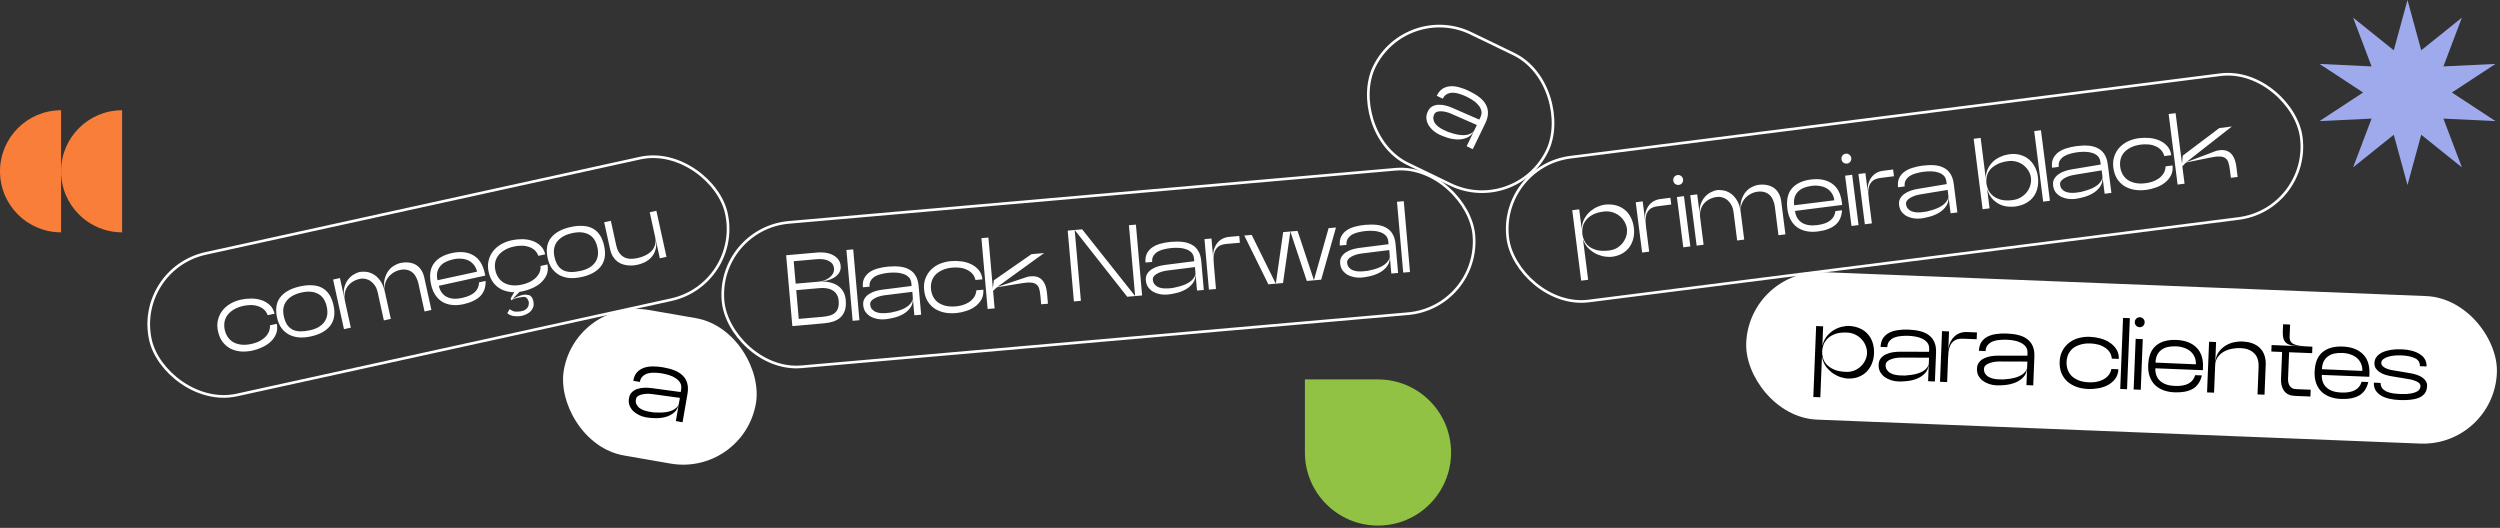 <svg xmlns="http://www.w3.org/2000/svg" width="843" height="178" viewBox="0 0 843 178" fill="none"><rect x="0" y="0" width="843" height="178" fill="#333333" stroke="none"/><path d="M73.51 111.72C73.211 110.359 73.203 109.098 73.486 107.937C73.764 106.754 74.258 105.699 74.966 104.772C75.675 103.845 76.567 103.065 77.644 102.431C78.743 101.793 79.951 101.329 81.267 101.04C82.36 100.801 83.502 100.679 84.693 100.674C85.907 100.665 87.043 100.837 88.103 101.189C89.184 101.536 90.121 102.079 90.915 102.816C91.73 103.549 92.286 104.538 92.582 105.782L90.273 106.289C89.939 105.403 89.46 104.714 88.838 104.219C88.215 103.724 87.518 103.374 86.749 103.169C85.996 102.937 85.215 102.839 84.405 102.877C83.59 102.892 82.826 102.978 82.112 103.134C80.773 103.428 79.653 103.861 78.749 104.433C77.864 104.978 77.161 105.612 76.641 106.333C76.144 107.05 75.825 107.834 75.684 108.683C75.565 109.527 75.599 110.373 75.785 111.221C75.971 112.068 76.294 112.851 76.755 113.568C77.212 114.263 77.807 114.845 78.542 115.315C79.293 115.758 80.188 116.053 81.226 116.199C82.285 116.341 83.484 116.265 84.823 115.971C85.514 115.82 86.236 115.591 86.987 115.286C87.734 114.959 88.413 114.541 89.026 114.032C89.64 113.523 90.137 112.912 90.518 112.197C90.898 111.482 91.067 110.65 91.022 109.701L93.331 109.195C93.588 110.471 93.501 111.624 93.073 112.653C92.639 113.66 92.004 114.548 91.167 115.316C90.347 116.057 89.404 116.661 88.338 117.129C87.277 117.619 86.233 117.976 85.207 118.202C83.824 118.505 82.491 118.61 81.208 118.518C79.943 118.398 78.786 118.079 77.737 117.561C76.705 117.016 75.816 116.264 75.068 115.306C74.337 114.32 73.818 113.125 73.51 111.72ZM93.43 107.139C92.794 104.239 93.163 101.926 94.537 100.198C95.929 98.443 98.142 97.233 101.175 96.567C102.67 96.24 104.034 96.116 105.267 96.196C106.518 96.249 107.621 96.533 108.575 97.048C109.525 97.541 110.329 98.276 110.988 99.254C111.647 100.232 112.14 101.468 112.468 102.963C113.085 105.773 112.711 108.065 111.346 109.837C109.976 111.587 107.819 112.785 104.875 113.431C103.47 113.739 102.139 113.856 100.884 113.78C99.645 113.678 98.527 113.374 97.527 112.868C96.523 112.341 95.661 111.606 94.94 110.666C94.242 109.72 93.738 108.545 93.43 107.139ZM95.698 106.607C95.957 107.789 96.333 108.758 96.827 109.515C97.338 110.245 97.961 110.798 98.699 111.174C99.431 111.527 100.279 111.715 101.242 111.738C102.228 111.755 103.312 111.634 104.494 111.375C106.725 110.886 108.345 109.958 109.354 108.59C110.363 107.223 110.641 105.503 110.185 103.428C109.716 101.287 108.73 99.831 107.229 99.062C105.749 98.288 103.906 98.143 101.697 98.627C99.4 99.131 97.713 100.074 96.637 101.456C95.561 102.838 95.248 104.554 95.698 106.607ZM118.297 110.486L115.988 110.993L112.318 94.263L114.627 93.757L116.183 100.85C115.85 99.333 115.821 98.03 116.097 96.941C116.394 95.847 116.837 94.932 117.423 94.195C118.01 93.459 118.658 92.896 119.367 92.506C120.072 92.094 120.669 91.835 121.16 91.727C121.74 91.6 122.447 91.573 123.282 91.647C124.112 91.699 124.952 91.959 125.803 92.427C126.649 92.873 127.437 93.588 128.167 94.574C128.893 95.537 129.439 96.855 129.806 98.528C129.439 96.855 129.395 95.427 129.673 94.243C129.968 93.033 130.407 92.048 130.989 91.289C131.588 90.503 132.253 89.913 132.985 89.519C133.712 89.102 134.332 88.837 134.845 88.725C135.871 88.5 136.826 88.43 137.71 88.517C138.616 88.599 139.429 88.841 140.149 89.245C140.869 89.648 141.473 90.217 141.961 90.951C142.467 91.658 142.833 92.525 143.058 93.551L145.466 104.526L143.157 105.032L141.065 95.496C140.918 94.827 140.682 94.178 140.357 93.548C140.054 92.913 139.656 92.38 139.165 91.951C138.668 91.498 138.062 91.187 137.347 91.017C136.626 90.824 135.798 90.83 134.861 91.036C133.946 91.237 133.135 91.59 132.428 92.096C131.716 92.579 131.131 93.163 130.673 93.848C130.238 94.528 129.934 95.273 129.761 96.083C129.61 96.887 129.625 97.702 129.806 98.528L131.781 107.528L129.439 108.042L127.347 98.506C127.175 97.725 126.894 97.027 126.501 96.412C126.109 95.797 125.647 95.29 125.116 94.892C124.585 94.495 123.986 94.217 123.32 94.059C122.676 93.896 121.998 93.893 121.284 94.05C120.325 94.26 119.489 94.607 118.777 95.091C118.065 95.574 117.491 96.156 117.056 96.836C116.638 97.489 116.365 98.215 116.236 99.015C116.108 99.814 116.136 100.638 116.322 101.486L118.297 110.486ZM156.283 102.573C154.9 102.877 153.609 102.961 152.411 102.827C151.212 102.692 150.144 102.354 149.207 101.811C148.265 101.246 147.464 100.475 146.805 99.497C146.147 98.52 145.666 97.339 145.362 95.956C144.716 93.012 145.009 90.668 146.24 88.925C147.488 87.155 149.528 85.96 152.361 85.338C155.239 84.707 157.642 84.951 159.571 86.071C161.517 87.163 162.806 89.149 163.438 92.026L163.636 92.929L147.977 96.365C148.359 98.105 149.226 99.341 150.579 100.072C151.954 100.799 153.712 100.928 155.854 100.458C159.601 99.636 161.497 97.888 161.541 95.213L163.75 94.728C163.808 96.913 163.193 98.638 161.904 99.902C160.61 101.145 158.736 102.035 156.283 102.573ZM147.532 94.498L160.856 91.61C160.666 90.74 160.327 89.996 159.841 89.378C159.35 88.738 158.749 88.238 158.039 87.88C157.329 87.521 156.535 87.31 155.655 87.246C154.771 87.159 153.839 87.223 152.857 87.439C151.898 87.649 151.039 87.943 150.28 88.32C149.521 88.697 148.903 89.183 148.426 89.778C147.944 90.352 147.614 91.032 147.436 91.819C147.28 92.602 147.312 93.495 147.532 94.498ZM164.77 91.699C164.472 90.338 164.464 89.077 164.747 87.916C165.025 86.733 165.519 85.678 166.227 84.751C166.936 83.824 167.828 83.044 168.905 82.41C170.004 81.771 171.211 81.308 172.527 81.019C173.62 80.779 174.763 80.657 175.954 80.653C177.168 80.644 178.304 80.815 179.364 81.168C180.445 81.515 181.382 82.057 182.175 82.795C182.991 83.528 183.547 84.517 183.843 85.761L181.534 86.267C181.2 85.382 180.721 84.692 180.098 84.198C179.476 83.703 178.779 83.353 178.009 83.148C177.257 82.915 176.476 82.818 175.666 82.856C174.851 82.871 174.086 82.957 173.373 83.113C172.034 83.407 170.914 83.84 170.01 84.412C169.125 84.957 168.422 85.59 167.902 86.312C167.405 87.029 167.086 87.812 166.945 88.662C166.826 89.506 166.86 90.352 167.046 91.199C167.232 92.047 167.555 92.829 168.016 93.546C168.473 94.241 169.068 94.824 169.803 95.294C170.554 95.737 171.449 96.031 172.486 96.178C173.546 96.32 174.745 96.244 176.084 95.95C176.775 95.798 177.497 95.57 178.248 95.265C178.994 94.937 179.674 94.519 180.287 94.011C180.901 93.502 181.398 92.89 181.779 92.176C182.159 91.461 182.328 90.629 182.283 89.68L184.592 89.174C184.848 90.45 184.762 91.603 184.334 92.632C183.9 93.639 183.265 94.526 182.428 95.295C181.608 96.035 180.665 96.64 179.599 97.108C178.538 97.598 177.494 97.955 176.468 98.18C175.085 98.484 173.752 98.589 172.469 98.496C171.204 98.377 170.047 98.058 168.998 97.54C167.966 96.994 167.077 96.243 166.329 95.284C165.598 94.299 165.079 93.104 164.77 91.699ZM171.872 104.232C172.581 104.801 173.299 105.088 174.024 105.092C174.75 105.097 175.425 105.03 176.05 104.893C176.741 104.742 177.319 104.393 177.784 103.847C178.231 103.328 178.402 102.612 178.295 101.7C177.897 100.525 177.256 100 176.371 100.124C175.486 100.247 174.899 100.341 174.609 100.405C173.65 100.615 172.896 100.909 172.348 101.287L172.201 100.618L174.224 97.052L177.169 96.406L172.836 100.794C174.18 100.102 175.31 99.655 176.224 99.454C176.893 99.308 177.599 99.328 178.342 99.516C179.084 99.704 179.583 100.377 179.837 101.537C179.994 102.251 179.992 102.883 179.832 103.432C179.672 103.982 179.404 104.461 179.026 104.872C178.648 105.282 178.195 105.615 177.667 105.871C177.144 106.15 176.592 106.352 176.012 106.48C175.544 106.582 175.077 106.638 174.611 106.647C174.123 106.66 173.661 106.633 173.225 106.565C172.767 106.502 172.355 106.382 171.989 106.205C171.628 106.05 171.315 105.85 171.051 105.604L171.872 104.232ZM184.691 87.118C184.055 84.218 184.424 81.904 185.798 80.177C187.19 78.422 189.403 77.212 192.436 76.546C193.931 76.218 195.295 76.094 196.528 76.174C197.779 76.227 198.882 76.511 199.836 77.027C200.786 77.52 201.59 78.255 202.249 79.233C202.908 80.211 203.401 81.447 203.729 82.941C204.346 85.752 203.971 88.043 202.607 89.816C201.237 91.566 199.08 92.763 196.136 93.409C194.731 93.718 193.4 93.834 192.145 93.759C190.906 93.657 189.788 93.353 188.788 92.847C187.784 92.319 186.922 91.585 186.201 90.644C185.502 89.699 184.999 88.523 184.691 87.118ZM186.959 86.585C187.218 87.767 187.594 88.737 188.088 89.494C188.598 90.224 189.222 90.776 189.959 91.152C190.692 91.506 191.54 91.694 192.503 91.716C193.489 91.734 194.573 91.613 195.755 91.354C197.986 90.864 199.606 89.936 200.615 88.569C201.624 87.202 201.901 85.481 201.446 83.407C200.977 81.266 199.991 79.81 198.49 79.041C197.01 78.266 195.167 78.121 192.958 78.606C190.661 79.11 188.974 80.053 187.898 81.434C186.821 82.816 186.508 84.533 186.959 86.585ZM219.091 71.575L221.332 71.083L224.738 86.609L222.497 87.1L221.051 80.509C221.359 81.914 221.357 83.13 221.044 84.157C220.754 85.18 220.289 86.042 219.648 86.743C219.007 87.445 218.265 88.005 217.421 88.424C216.596 88.816 215.803 89.095 215.045 89.261C214.688 89.339 214.237 89.415 213.692 89.488C213.164 89.533 212.593 89.542 211.979 89.513C211.36 89.462 210.726 89.344 210.078 89.159C209.452 88.969 208.848 88.668 208.267 88.258C207.708 87.843 207.203 87.299 206.752 86.627C206.295 85.932 205.952 85.06 205.722 84.012L203.733 74.945L205.975 74.453L207.802 82.784C208.184 84.524 208.962 85.779 210.137 86.55C211.334 87.317 212.936 87.479 214.943 87.039C215.947 86.819 216.859 86.502 217.68 86.088C218.524 85.669 219.22 85.165 219.769 84.578C220.313 83.967 220.688 83.277 220.893 82.507C221.115 81.71 221.124 80.843 220.918 79.907L219.091 71.575Z" fill="white"></path><rect x="45.488" y="90.689" width="198.829" height="48.879" rx="24.439" transform="rotate(-12.374 45.488 90.689)" stroke="white" stroke-width="0.901"></rect><path d="M267.179 109.956L265.087 86.069L275.734 85.137C276.576 85.063 277.449 85.09 278.354 85.217C279.26 85.344 280.085 85.604 280.83 85.998C281.596 86.366 282.226 86.884 282.719 87.552C283.213 88.219 283.47 89.056 283.49 90.063C283.493 90.888 283.268 91.595 282.816 92.185C282.386 92.773 281.833 93.268 281.158 93.671C280.48 94.052 279.75 94.345 278.965 94.551C278.179 94.734 277.456 94.855 276.796 94.913C277.871 94.888 278.889 94.993 279.85 95.23C280.831 95.442 281.7 95.802 282.455 96.309C283.208 96.793 283.827 97.449 284.312 98.278C284.795 99.084 285.088 100.067 285.189 101.227C285.305 102.547 285.209 103.678 284.902 104.622C284.595 105.566 284.113 106.353 283.458 106.984C282.801 107.591 281.994 108.063 281.037 108.399C280.079 108.712 279.008 108.921 277.825 109.024L267.179 109.956ZM268.299 95.657L276.046 94.979C276.728 94.919 277.391 94.769 278.035 94.529C278.677 94.267 279.244 93.942 279.738 93.555C280.231 93.168 280.616 92.722 280.893 92.216C281.167 91.688 281.279 91.128 281.227 90.536C281.171 89.899 280.976 89.366 280.64 88.937C280.305 88.508 279.862 88.168 279.313 87.918C278.787 87.667 278.188 87.501 277.516 87.422C276.844 87.344 276.133 87.337 275.382 87.403L267.636 88.081L268.299 95.657ZM276.476 97.142L268.491 97.841L269.339 107.532L277.324 106.833C278.234 106.753 279.047 106.613 279.763 106.413C280.479 106.213 281.072 105.909 281.54 105.501C282.03 105.068 282.383 104.522 282.6 103.861C282.815 103.177 282.878 102.324 282.788 101.3C282.719 100.504 282.499 99.824 282.128 99.26C281.781 98.695 281.317 98.242 280.737 97.903C280.18 97.562 279.53 97.333 278.786 97.215C278.065 97.094 277.295 97.07 276.476 97.142ZM285.415 84.29L287.702 84.089L289.793 107.976L287.507 108.177L285.415 84.29ZM298.369 107.672C297.527 107.746 296.687 107.705 295.848 107.549C295.032 107.392 294.275 107.125 293.578 106.751C292.901 106.352 292.329 105.84 291.862 105.216C291.415 104.568 291.153 103.8 291.075 102.913C290.998 102.025 291.15 101.278 291.532 100.672C291.913 100.042 292.429 99.527 293.082 99.126C293.733 98.703 294.461 98.375 295.266 98.144C296.093 97.911 296.893 97.75 297.664 97.659L307.391 96.429L307.316 95.576C307.239 94.689 306.949 93.992 306.446 93.486C305.943 92.98 305.326 92.61 304.595 92.376C303.884 92.117 303.103 91.968 302.252 91.928C301.4 91.888 300.576 91.903 299.78 91.972C299.006 92.04 298.215 92.166 297.406 92.352C296.595 92.515 295.861 92.774 295.205 93.129C294.571 93.483 294.062 93.951 293.677 94.535C293.291 95.096 293.135 95.809 293.211 96.674L290.959 96.871C290.855 95.688 291.008 94.677 291.416 93.839C291.846 92.999 292.462 92.303 293.262 91.752C294.062 91.201 295 90.786 296.076 90.508C297.15 90.208 298.301 90.004 299.529 89.897C301.008 89.767 302.35 89.776 303.555 89.922C304.76 90.069 305.798 90.402 306.668 90.922C307.56 91.417 308.264 92.124 308.779 93.041C309.316 93.934 309.645 95.074 309.767 96.462L310.612 106.119L308.326 106.319L307.794 100.245C307.917 101.656 307.642 102.826 306.967 103.756C306.312 104.662 305.472 105.4 304.444 105.971C303.437 106.518 302.372 106.921 301.249 107.18C300.125 107.439 299.165 107.603 298.369 107.672ZM298.565 105.592C299.113 105.567 299.727 105.502 300.405 105.397C301.082 105.269 301.766 105.106 302.46 104.907C303.176 104.707 303.865 104.463 304.528 104.176C305.188 103.866 305.765 103.518 306.259 103.131C306.75 102.721 307.135 102.274 307.414 101.792C307.713 101.284 307.836 100.723 307.782 100.109L307.633 98.403L298.313 99.562C297.632 99.645 296.991 99.781 296.388 99.972C295.786 100.162 295.256 100.392 294.798 100.661C294.361 100.906 294.009 101.2 293.741 101.544C293.496 101.887 293.391 102.263 293.427 102.672C293.481 103.286 293.662 103.786 293.971 104.172C294.28 104.558 294.662 104.868 295.118 105.103C295.595 105.313 296.124 105.462 296.705 105.549C297.306 105.611 297.926 105.625 298.565 105.592ZM311.601 97.642C311.48 96.255 311.634 95.003 312.064 93.888C312.491 92.751 313.116 91.767 313.937 90.939C314.759 90.111 315.744 89.451 316.893 88.961C318.065 88.469 319.322 88.164 320.664 88.046C321.779 87.949 322.927 87.974 324.11 88.123C325.314 88.269 326.42 88.585 327.425 89.07C328.453 89.553 329.313 90.212 330.005 91.045C330.719 91.877 331.144 92.928 331.278 94.2L328.924 94.407C328.705 93.486 328.319 92.74 327.765 92.17C327.211 91.599 326.565 91.163 325.828 90.861C325.112 90.534 324.349 90.337 323.541 90.27C322.731 90.181 321.962 90.168 321.234 90.231C319.869 90.351 318.702 90.636 317.733 91.088C316.784 91.515 316.006 92.053 315.398 92.702C314.813 93.35 314.396 94.085 314.147 94.909C313.921 95.731 313.846 96.575 313.922 97.439C313.997 98.304 314.218 99.121 314.584 99.891C314.947 100.639 315.463 101.293 316.131 101.854C316.82 102.389 317.669 102.796 318.679 103.075C319.712 103.351 320.911 103.429 322.276 103.31C322.981 103.248 323.726 103.114 324.51 102.908C325.292 102.679 326.02 102.352 326.694 101.926C327.367 101.5 327.938 100.957 328.408 100.297C328.877 99.637 329.151 98.834 329.228 97.887L331.583 97.681C331.674 98.98 331.44 100.112 330.883 101.078C330.324 102.021 329.58 102.819 328.651 103.474C327.744 104.103 326.731 104.582 325.614 104.909C324.498 105.259 323.417 105.48 322.371 105.571C320.96 105.695 319.625 105.628 318.364 105.372C317.125 105.091 316.018 104.626 315.044 103.977C314.091 103.304 313.306 102.445 312.687 101.399C312.089 100.328 311.727 99.076 311.601 97.642ZM333.291 80.098L334.791 97.228L335.138 94.516L347.811 85.704L352.077 85.33L336.262 96.756L346.418 93.356C348.464 92.902 350.035 93.166 351.129 94.147C352.222 95.106 352.867 96.712 353.064 98.964L353.366 102.41L351.08 102.611L350.838 99.847C350.75 98.846 350.609 98.021 350.415 97.373C350.218 96.703 349.888 96.204 349.424 95.878C348.981 95.528 348.356 95.33 347.55 95.286C346.764 95.217 345.728 95.296 344.442 95.524L336.169 96.867L334.866 98.081L335.382 103.985L333.028 104.191L330.936 80.304L333.291 80.098ZM383.028 75.743L385.12 99.63L380.104 100.069L362.383 77.551L364.909 77.33L382.765 99.836L380.674 75.95L383.028 75.743ZM362.12 101.644L360.029 77.757L362.383 77.551L364.475 101.438L362.12 101.644ZM393.677 99.328C392.835 99.402 391.995 99.361 391.156 99.205C390.34 99.047 389.583 98.781 388.886 98.406C388.209 98.007 387.637 97.496 387.17 96.872C386.723 96.223 386.461 95.455 386.383 94.568C386.306 93.681 386.458 92.934 386.84 92.327C387.221 91.698 387.737 91.183 388.39 90.782C389.041 90.358 389.768 90.031 390.574 89.8C391.401 89.567 392.201 89.405 392.972 89.315L402.699 88.085L402.624 87.232C402.547 86.345 402.257 85.648 401.754 85.142C401.251 84.636 400.634 84.266 399.903 84.031C399.192 83.773 398.411 83.623 397.56 83.583C396.708 83.543 395.884 83.558 395.088 83.628C394.314 83.695 393.523 83.822 392.714 84.008C391.903 84.17 391.169 84.429 390.513 84.785C389.879 85.138 389.37 85.607 388.985 86.191C388.599 86.752 388.443 87.465 388.519 88.329L386.267 88.526C386.163 87.343 386.316 86.333 386.724 85.495C387.154 84.655 387.77 83.959 388.57 83.408C389.37 82.856 390.308 82.442 391.384 82.164C392.458 81.864 393.609 81.66 394.837 81.552C396.316 81.423 397.658 81.431 398.863 81.578C400.068 81.725 401.105 82.058 401.976 82.578C402.868 83.073 403.571 83.779 404.087 84.697C404.624 85.59 404.953 86.73 405.075 88.118L405.92 97.775L403.634 97.975L403.102 91.901C403.225 93.311 402.95 94.482 402.275 95.412C401.62 96.317 400.78 97.056 399.752 97.627C398.745 98.174 397.68 98.576 396.557 98.835C395.433 99.094 394.473 99.258 393.677 99.328ZM393.873 97.248C394.421 97.223 395.035 97.158 395.713 97.052C396.39 96.924 397.074 96.761 397.768 96.563C398.484 96.363 399.173 96.119 399.836 95.832C400.496 95.522 401.073 95.173 401.567 94.786C402.058 94.376 402.443 93.93 402.722 93.447C403.021 92.939 403.144 92.379 403.09 91.764L402.941 90.058L393.62 91.218C392.94 91.3 392.299 91.437 391.696 91.627C391.094 91.817 390.564 92.047 390.106 92.317C389.669 92.561 389.317 92.856 389.049 93.2C388.804 93.542 388.699 93.918 388.735 94.328C388.789 94.942 388.97 95.442 389.279 95.828C389.588 96.213 389.97 96.523 390.426 96.759C390.903 96.969 391.432 97.118 392.013 97.204C392.614 97.266 393.234 97.281 393.873 97.248ZM418.086 81.855L413.514 82.255C412.354 82.357 411.462 82.653 410.841 83.143C410.241 83.631 409.812 84.23 409.554 84.94C409.316 85.626 409.198 86.37 409.199 87.172C409.221 87.949 409.263 88.691 409.325 89.396L410.03 97.449L407.641 97.659L406.15 80.63L408.505 80.424L409.088 87.079C409 86.078 409.068 85.155 409.292 84.31C409.539 83.463 409.898 82.721 410.37 82.084C410.841 81.446 411.427 80.936 412.127 80.554C412.85 80.17 413.632 79.941 414.474 79.867L417.886 79.569L418.086 81.855ZM422.068 79.203L430.176 95.617L430.21 95.614L432.681 78.273L435.104 78.061L432.636 95.436L427.688 95.869L419.577 79.421L422.068 79.203ZM440.655 94.734L435.104 78.061L437.527 77.849L443.032 94.388L443.066 94.385L448.003 76.932L450.494 76.714L445.501 94.309L440.655 94.734ZM459.193 93.592C458.351 93.666 457.511 93.625 456.672 93.469C455.856 93.311 455.099 93.045 454.402 92.671C453.725 92.271 453.153 91.76 452.685 91.136C452.239 90.487 451.977 89.719 451.899 88.832C451.822 87.945 451.974 87.198 452.356 86.591C452.737 85.962 453.253 85.447 453.906 85.046C454.557 84.622 455.284 84.295 456.089 84.064C456.917 83.831 457.717 83.669 458.488 83.579L468.215 82.349L468.14 81.496C468.063 80.609 467.772 79.912 467.27 79.406C466.767 78.9 466.15 78.529 465.419 78.296C464.708 78.037 463.927 77.887 463.076 77.847C462.224 77.807 461.4 77.822 460.604 77.892C459.83 77.96 459.039 78.086 458.23 78.272C457.419 78.434 456.685 78.693 456.029 79.049C455.395 79.402 454.886 79.871 454.501 80.455C454.115 81.016 453.959 81.729 454.035 82.593L451.783 82.79C451.679 81.607 451.832 80.597 452.24 79.759C452.67 78.919 453.286 78.223 454.086 77.672C454.885 77.12 455.823 76.706 456.899 76.428C457.974 76.128 459.125 75.924 460.353 75.816C461.832 75.687 463.174 75.695 464.379 75.842C465.584 75.989 466.621 76.322 467.492 76.842C468.384 77.337 469.087 78.043 469.603 78.961C470.14 79.854 470.469 80.994 470.591 82.382L471.436 92.039L469.15 92.239L468.618 86.165C468.741 87.575 468.466 88.746 467.791 89.676C467.136 90.581 466.295 91.32 465.268 91.891C464.261 92.438 463.196 92.84 462.073 93.099C460.949 93.358 459.989 93.522 459.193 93.592ZM459.389 91.512C459.937 91.487 460.55 91.421 461.229 91.316C461.905 91.188 462.59 91.025 463.284 90.827C464 90.627 464.689 90.383 465.352 90.096C466.012 89.786 466.589 89.437 467.082 89.05C467.574 88.64 467.959 88.194 468.237 87.711C468.537 87.204 468.66 86.642 468.606 86.028L468.457 84.322L459.136 85.482C458.456 85.564 457.815 85.701 457.212 85.891C456.61 86.081 456.08 86.311 455.622 86.581C455.185 86.825 454.833 87.12 454.565 87.464C454.32 87.806 454.215 88.182 454.251 88.592C454.305 89.206 454.486 89.706 454.795 90.091C455.104 90.477 455.486 90.787 455.942 91.023C456.419 91.233 456.948 91.382 457.529 91.468C458.13 91.53 458.75 91.545 459.389 91.512ZM471.066 68.035L473.352 67.835L475.444 91.722L473.157 91.922L471.066 68.035Z" fill="white"></path><rect x="241.674" y="77.116" width="254.155" height="48.879" rx="24.439" transform="rotate(-5.004 241.674 77.116)" stroke="white" stroke-width="0.901"></rect><rect x="589.812" y="90.769" width="253.327" height="49.779" rx="24.89" transform="rotate(2.274 589.812 90.769)" fill="white"></rect><path d="M614.764 110.037L614.503 116.608C614.832 115.227 615.38 114.095 616.146 113.211C616.913 112.327 617.74 111.64 618.628 111.15C619.516 110.66 620.386 110.328 621.239 110.157C622.115 109.963 622.804 109.876 623.306 109.896C624.721 109.952 625.978 110.219 627.079 110.697C628.18 111.175 629.091 111.828 629.813 112.657C630.558 113.464 631.102 114.422 631.447 115.533C631.814 116.645 631.971 117.873 631.917 119.22C631.867 120.475 631.616 121.63 631.163 122.687C630.733 123.721 630.137 124.623 629.375 125.392C628.614 126.139 627.688 126.72 626.598 127.133C625.531 127.525 624.324 127.694 622.978 127.641C622.476 127.621 621.796 127.491 620.937 127.251C620.078 127.011 619.202 126.611 618.31 126.05C617.419 125.466 616.604 124.714 615.863 123.793C615.124 122.849 614.622 121.675 614.358 120.271L613.814 133.962L611.452 133.868L612.402 109.943L614.764 110.037ZM614.427 118.525C614.4 119.21 614.496 119.945 614.716 120.731C614.937 121.516 615.342 122.241 615.933 122.904C616.546 123.569 617.381 124.139 618.436 124.615C619.492 125.068 620.842 125.328 622.485 125.393C623.489 125.433 624.409 125.287 625.245 124.954C626.104 124.6 626.843 124.126 627.461 123.534C628.079 122.941 628.574 122.264 628.947 121.502C629.32 120.739 629.523 119.947 629.556 119.126C629.588 118.305 629.449 117.488 629.139 116.675C628.829 115.84 628.378 115.103 627.787 114.462C627.196 113.799 626.475 113.256 625.623 112.833C624.771 112.411 623.821 112.179 622.771 112.137C621.174 112.074 619.842 112.238 618.775 112.63C617.731 113.023 616.888 113.538 616.245 114.175C615.603 114.812 615.14 115.525 614.858 116.314C614.599 117.081 614.455 117.818 614.427 118.525ZM640.11 128.63C639.266 128.596 638.437 128.449 637.625 128.188C636.835 127.928 636.118 127.569 635.474 127.109C634.853 126.627 634.35 126.047 633.966 125.369C633.605 124.669 633.443 123.874 633.478 122.984C633.513 122.094 633.759 121.373 634.215 120.819C634.672 120.243 635.25 119.798 635.948 119.483C636.647 119.145 637.411 118.912 638.238 118.785C639.089 118.659 639.903 118.6 640.679 118.608L650.484 118.62L650.518 117.764C650.553 116.875 650.353 116.147 649.919 115.581C649.484 115.015 648.919 114.57 648.223 114.245C647.551 113.899 646.796 113.651 645.956 113.504C645.116 113.356 644.297 113.266 643.498 113.235C642.722 113.204 641.922 113.229 641.096 113.311C640.27 113.369 639.51 113.533 638.813 113.803C638.14 114.073 637.575 114.474 637.12 115.004C636.666 115.512 636.421 116.199 636.387 117.066L634.128 116.976C634.175 115.79 634.454 114.807 634.965 114.027C635.499 113.248 636.197 112.636 637.06 112.191C637.924 111.745 638.907 111.453 640.009 111.314C641.113 111.152 642.281 111.095 643.513 111.144C644.996 111.203 646.326 111.382 647.502 111.68C648.679 111.978 649.666 112.44 650.464 113.066C651.286 113.67 651.894 114.46 652.29 115.435C652.709 116.389 652.891 117.562 652.836 118.954L652.451 128.64L650.158 128.549L650.4 122.456C650.344 123.871 649.922 124.997 649.134 125.834C648.371 126.65 647.443 127.276 646.351 127.712C645.284 128.127 644.176 128.391 643.029 128.506C641.882 128.62 640.909 128.662 640.11 128.63ZM640.568 126.591C641.115 126.636 641.731 126.649 642.418 126.63C643.105 126.589 643.805 126.514 644.518 126.405C645.254 126.297 645.968 126.143 646.662 125.942C647.356 125.718 647.973 125.445 648.511 125.124C649.05 124.78 649.489 124.386 649.827 123.942C650.188 123.476 650.381 122.936 650.405 122.319L650.473 120.608L641.081 120.578C640.396 120.574 639.742 120.628 639.121 120.74C638.499 120.852 637.944 121.013 637.456 121.222C636.991 121.41 636.605 121.657 636.295 121.965C636.009 122.273 635.857 122.633 635.841 123.044C635.816 123.66 635.933 124.179 636.191 124.6C636.448 125.022 636.788 125.378 637.211 125.669C637.657 125.938 638.163 126.153 638.728 126.312C639.317 126.45 639.93 126.543 640.568 126.591ZM666.536 114.39L661.95 114.208C660.786 114.161 659.864 114.342 659.186 114.749C658.529 115.157 658.028 115.697 657.681 116.369C657.358 117.019 657.147 117.742 657.047 118.538C656.97 119.312 656.918 120.053 656.89 120.76L656.569 128.838L654.173 128.743L654.851 111.663L657.213 111.757L656.948 118.431C656.988 117.427 657.173 116.52 657.502 115.711C657.854 114.902 658.304 114.211 658.853 113.639C659.401 113.066 660.047 112.635 660.789 112.345C661.555 112.055 662.36 111.927 663.204 111.96L666.627 112.096L666.536 114.39ZM673.268 129.947C672.424 129.913 671.596 129.766 670.783 129.505C669.994 129.245 669.277 128.885 668.632 128.426C668.011 127.944 667.509 127.364 667.124 126.686C666.763 125.986 666.601 125.191 666.636 124.301C666.671 123.411 666.917 122.69 667.373 122.136C667.831 121.56 668.408 121.115 669.106 120.8C669.805 120.462 670.569 120.229 671.397 120.102C672.247 119.976 673.061 119.917 673.838 119.925L683.642 119.937L683.676 119.081C683.711 118.191 683.511 117.464 683.077 116.898C682.642 116.332 682.077 115.887 681.381 115.562C680.71 115.215 679.954 114.968 679.114 114.821C678.274 114.673 677.455 114.583 676.656 114.552C675.881 114.521 675.08 114.546 674.254 114.628C673.429 114.686 672.668 114.85 671.972 115.12C671.298 115.39 670.734 115.791 670.278 116.321C669.824 116.829 669.58 117.516 669.545 118.383L667.286 118.293C667.333 117.107 667.612 116.124 668.123 115.344C668.657 114.565 669.355 113.953 670.219 113.507C671.082 113.062 672.065 112.769 673.167 112.63C674.271 112.469 675.439 112.412 676.671 112.461C678.154 112.52 679.484 112.698 680.661 112.997C681.837 113.295 682.824 113.757 683.622 114.383C684.444 114.987 685.053 115.776 685.448 116.752C685.867 117.706 686.049 118.879 685.994 120.27L685.609 129.957L683.316 129.866L683.558 123.773C683.502 125.188 683.08 126.314 682.292 127.151C681.529 127.967 680.601 128.592 679.51 129.029C678.442 129.444 677.334 129.708 676.187 129.823C675.04 129.937 674.067 129.978 673.268 129.947ZM673.726 127.908C674.273 127.953 674.89 127.966 675.576 127.947C676.263 127.906 676.963 127.831 677.676 127.722C678.412 127.614 679.126 127.46 679.82 127.259C680.514 127.035 681.131 126.762 681.669 126.441C682.209 126.097 682.647 125.703 682.985 125.259C683.346 124.793 683.539 124.252 683.563 123.636L683.631 121.925L674.239 121.895C673.554 121.89 672.9 121.944 672.279 122.057C671.657 122.169 671.102 122.33 670.614 122.539C670.15 122.727 669.763 122.974 669.453 123.282C669.167 123.59 669.015 123.95 668.999 124.361C668.975 124.977 669.091 125.496 669.349 125.917C669.606 126.339 669.946 126.695 670.369 126.986C670.815 127.255 671.321 127.47 671.886 127.629C672.475 127.767 673.088 127.86 673.726 127.908ZM694.517 121.946C694.572 120.554 694.883 119.332 695.451 118.281C696.019 117.206 696.763 116.31 697.683 115.592C698.603 114.875 699.664 114.346 700.866 114.005C702.09 113.665 703.376 113.522 704.722 113.575C705.84 113.62 706.976 113.79 708.13 114.088C709.307 114.386 710.363 114.839 711.299 115.448C712.257 116.057 713.027 116.819 713.607 117.733C714.211 118.649 714.499 119.746 714.471 121.024L712.109 120.931C712.009 119.99 711.721 119.201 711.243 118.565C710.766 117.929 710.181 117.414 709.488 117.021C708.819 116.606 708.087 116.314 707.294 116.146C706.502 115.954 705.741 115.844 705.01 115.815C703.641 115.761 702.447 115.896 701.429 116.221C700.434 116.524 699.594 116.96 698.909 117.527C698.246 118.095 697.739 118.771 697.388 119.557C697.06 120.344 696.879 121.171 696.844 122.038C696.81 122.905 696.925 123.744 697.19 124.555C697.456 125.342 697.884 126.056 698.476 126.697C699.091 127.316 699.882 127.827 700.849 128.231C701.839 128.636 703.018 128.866 704.387 128.92C705.094 128.948 705.85 128.91 706.654 128.804C707.459 128.676 708.223 128.444 708.945 128.107C709.666 127.77 710.302 127.304 710.851 126.709C711.401 126.113 711.774 125.351 711.971 124.422L714.332 124.516C714.258 125.815 713.883 126.909 713.208 127.796C712.534 128.661 711.694 129.359 710.691 129.89C709.71 130.4 708.645 130.746 707.495 130.929C706.345 131.135 705.244 131.217 704.195 131.175C702.78 131.119 701.464 130.884 700.246 130.47C699.052 130.034 698.013 129.433 697.129 128.666C696.269 127.878 695.599 126.925 695.117 125.809C694.66 124.671 694.46 123.384 694.517 121.946ZM715.892 107.197L718.186 107.288L717.234 131.247L714.941 131.156L715.892 107.197ZM721.465 110.332C721.009 110.314 720.616 110.138 720.286 109.805C719.979 109.473 719.836 109.067 719.855 108.588C719.874 108.109 720.049 107.716 720.381 107.409C720.736 107.103 721.142 106.96 721.598 106.978C722.055 106.996 722.436 107.182 722.742 107.537C723.048 107.869 723.193 108.264 723.175 108.72C723.157 109.176 722.981 109.569 722.648 109.899C722.339 110.207 721.944 110.351 721.465 110.332ZM720.144 114.256L722.54 114.351L721.861 131.431L719.465 131.336L720.144 114.256ZM733.259 132.295C731.844 132.239 730.574 131.994 729.448 131.561C728.323 131.128 727.375 130.53 726.605 129.768C725.837 128.983 725.257 128.035 724.867 126.922C724.477 125.81 724.31 124.546 724.366 123.131C724.486 120.119 725.362 117.926 726.993 116.551C728.649 115.154 730.925 114.513 733.823 114.628C736.767 114.745 739.03 115.589 740.613 117.16C742.22 118.71 742.965 120.956 742.848 123.9L742.811 124.824L726.793 124.188C726.722 125.968 727.249 127.383 728.373 128.433C729.519 129.484 731.188 130.053 733.378 130.14C737.212 130.292 739.488 129.08 740.208 126.503L742.467 126.593C741.971 128.722 740.94 130.235 739.373 131.132C737.807 132.007 735.769 132.395 733.259 132.295ZM726.835 122.27L740.456 122.845C740.491 121.955 740.352 121.149 740.038 120.429C739.724 119.685 739.27 119.05 738.674 118.523C738.077 117.997 737.362 117.591 736.528 117.307C735.694 116.999 734.776 116.826 733.772 116.786C732.791 116.747 731.885 116.814 731.055 116.986C730.226 117.159 729.505 117.473 728.893 117.929C728.281 118.362 727.79 118.936 727.419 119.653C727.07 120.371 726.875 121.243 726.835 122.27ZM746.583 132.413L744.222 132.319L744.9 115.239L747.262 115.333L746.974 122.589C747.035 121.038 747.405 119.773 748.084 118.794C748.786 117.816 749.605 117.049 750.541 116.492C751.477 115.935 752.452 115.562 753.465 115.374C754.501 115.186 755.373 115.107 756.08 115.135C756.514 115.152 757.014 115.206 757.582 115.297C758.151 115.366 758.739 115.503 759.348 115.71C759.957 115.917 760.54 116.203 761.097 116.568C761.676 116.934 762.183 117.411 762.617 118C763.073 118.589 763.422 119.3 763.663 120.133C763.928 120.966 764.037 121.953 763.992 123.094L763.595 133.088L761.233 132.995L761.597 123.822C761.682 121.677 761.163 120.091 760.038 119.063C758.937 118.014 757.451 117.452 755.58 117.378C754.621 117.34 753.635 117.415 752.622 117.603C751.632 117.792 750.716 118.122 749.875 118.591C749.057 119.038 748.37 119.651 747.814 120.429C747.281 121.185 746.992 122.122 746.948 123.24L746.583 132.413ZM772.056 113.575C772.01 114.739 772.469 115.557 773.433 116.03C774.397 116.479 775.964 116.747 778.132 116.833L779.74 116.897L779.653 119.088L771.884 118.779L771.534 127.576C771.515 128.055 771.543 128.513 771.617 128.95C771.714 129.366 771.86 129.737 772.052 130.065C772.268 130.393 772.554 130.667 772.911 130.887C773.269 131.084 773.722 131.194 774.269 131.216L779.164 131.41L779.073 133.703L773.802 133.494C772.204 133.43 771.015 132.88 770.233 131.844C769.452 130.807 769.095 129.433 769.163 127.722L769.522 118.686L765.894 118.541L765.981 116.351L776.694 116.776C775.485 116.728 774.436 116.664 773.548 116.583C772.661 116.479 771.926 116.267 771.345 115.947C770.764 115.604 770.339 115.096 770.068 114.422C769.821 113.749 769.721 112.808 769.769 111.599L769.859 109.34L772.22 109.434L772.056 113.575ZM789.38 134.524C787.965 134.468 786.695 134.223 785.57 133.79C784.444 133.357 783.497 132.759 782.727 131.997C781.958 131.212 781.379 130.264 780.989 129.151C780.599 128.039 780.432 126.775 780.488 125.36C780.608 122.348 781.483 120.155 783.115 118.78C784.77 117.383 787.047 116.742 789.945 116.857C792.888 116.974 795.152 117.818 796.735 119.389C798.342 120.939 799.087 123.185 798.97 126.129L798.933 127.053L782.914 126.417C782.844 128.196 783.37 129.612 784.494 130.662C785.641 131.713 787.309 132.282 789.5 132.369C793.334 132.521 795.61 131.309 796.329 128.732L798.588 128.822C798.093 130.95 797.061 132.464 795.494 133.361C793.928 134.236 791.89 134.624 789.38 134.524ZM782.956 124.499L796.578 125.074C796.613 124.184 796.474 123.378 796.159 122.657C795.846 121.914 795.391 121.279 794.795 120.752C794.199 120.226 793.484 119.82 792.649 119.536C791.816 119.228 790.897 119.055 789.893 119.015C788.912 118.976 788.007 119.043 787.177 119.215C786.347 119.388 785.626 119.702 785.014 120.158C784.403 120.591 783.911 121.165 783.54 121.882C783.192 122.6 782.997 123.472 782.956 124.499ZM802.722 129.123C802.741 129.809 802.912 130.388 803.236 130.858C803.584 131.306 804.049 131.678 804.632 131.976C805.215 132.25 805.904 132.461 806.698 132.606C807.493 132.729 808.347 132.809 809.26 132.845C810.058 132.877 810.858 132.874 811.66 132.838C812.462 132.778 813.198 132.659 813.868 132.48C814.538 132.301 815.086 132.025 815.512 131.654C815.938 131.282 816.163 130.788 816.188 130.172C816.196 129.967 816.136 129.747 816.008 129.514C815.88 129.28 815.638 129.053 815.281 128.833C814.924 128.614 814.441 128.412 813.831 128.227C813.245 128.021 812.486 127.854 811.554 127.726L806.65 126.914C805.9 126.792 805.153 126.626 804.407 126.413C803.685 126.179 803.034 125.879 802.454 125.513C801.898 125.148 801.447 124.707 801.101 124.191C800.779 123.675 800.632 123.064 800.66 122.356C800.693 121.535 800.961 120.826 801.464 120.228C801.968 119.631 802.627 119.143 803.442 118.764C804.28 118.386 805.251 118.116 806.354 117.954C807.458 117.792 808.626 117.736 809.858 117.785C811.09 117.834 812.215 117.993 813.233 118.262C814.273 118.532 815.172 118.91 815.93 119.397C816.689 119.862 817.271 120.445 817.678 121.147C818.084 121.848 818.269 122.656 818.233 123.568L815.974 123.479C816.023 122.246 815.487 121.357 814.366 120.809C813.246 120.239 811.716 119.916 809.776 119.839C809.069 119.811 808.314 119.826 807.512 119.886C806.732 119.946 806.007 120.077 805.336 120.279C804.665 120.481 804.106 120.756 803.658 121.104C803.211 121.429 802.977 121.854 802.956 122.379C802.947 122.607 803.017 122.85 803.167 123.107C803.317 123.365 803.57 123.615 803.926 123.857C804.305 124.101 804.798 124.326 805.407 124.533C806.04 124.718 806.822 124.875 807.754 125.003L813.032 125.899C813.713 126.017 814.38 126.192 815.034 126.424C815.711 126.634 816.294 126.92 816.783 127.282C817.295 127.622 817.701 128.038 818.001 128.53C818.303 128.999 818.441 129.553 818.415 130.192C818.376 131.173 818.116 131.986 817.633 132.629C817.15 133.273 816.491 133.772 815.654 134.128C814.84 134.461 813.872 134.685 812.747 134.801C811.646 134.917 810.456 134.95 809.178 134.899C807.923 134.849 806.752 134.7 805.665 134.451C804.6 134.203 803.666 133.846 802.862 133.38C802.081 132.892 801.477 132.296 801.047 131.593C800.619 130.868 800.424 130.015 800.463 129.033L802.722 129.123Z" fill="black"></path><path d="M532.505 70.588L533.333 77.112C533.43 75.696 533.783 74.488 534.393 73.49C535.003 72.492 535.705 71.678 536.5 71.047C537.295 70.417 538.098 69.947 538.91 69.636C539.743 69.301 540.408 69.101 540.906 69.038C542.311 68.859 543.596 68.915 544.76 69.205C545.925 69.494 546.931 69.988 547.78 70.686C548.648 71.358 549.343 72.214 549.867 73.252C550.412 74.288 550.77 75.474 550.94 76.811C551.098 78.057 551.041 79.238 550.768 80.355C550.515 81.446 550.077 82.434 549.452 83.319C548.825 84.181 548.008 84.906 547.001 85.495C546.013 86.057 544.851 86.423 543.515 86.593C543.016 86.656 542.324 86.641 541.437 86.546C540.55 86.451 539.62 86.201 538.648 85.795C537.673 85.366 536.744 84.759 535.862 83.973C534.976 83.165 534.287 82.09 533.795 80.748L535.52 94.341L533.176 94.639L530.16 70.885L532.505 70.588ZM533.575 79.015C533.661 79.695 533.878 80.404 534.225 81.143C534.572 81.881 535.091 82.529 535.784 83.085C536.498 83.639 537.416 84.064 538.535 84.359C539.651 84.632 541.025 84.665 542.656 84.457C543.653 84.331 544.536 84.035 545.306 83.569C546.095 83.077 546.746 82.488 547.257 81.802C547.768 81.115 548.145 80.365 548.387 79.552C548.629 78.739 548.699 77.924 548.595 77.109C548.491 76.293 548.219 75.51 547.779 74.76C547.336 73.988 546.769 73.335 546.08 72.801C545.388 72.244 544.587 71.828 543.677 71.552C542.767 71.276 541.791 71.204 540.749 71.337C539.163 71.538 537.877 71.92 536.889 72.483C535.924 73.043 535.178 73.69 534.65 74.424C534.121 75.159 533.783 75.939 533.634 76.763C533.506 77.562 533.486 78.313 533.575 79.015ZM563.544 68.961L558.99 69.539C557.835 69.686 556.956 70.016 556.354 70.53C555.774 71.041 555.369 71.656 555.138 72.376C554.927 73.07 554.838 73.819 554.87 74.62C554.923 75.396 554.993 76.135 555.083 76.838L556.101 84.857L553.722 85.159L551.569 68.202L553.914 67.904L554.755 74.531C554.629 73.534 554.661 72.609 554.852 71.756C555.066 70.9 555.396 70.145 555.842 69.49C556.288 68.835 556.854 68.302 557.538 67.893C558.246 67.481 559.019 67.222 559.857 67.116L563.255 66.684L563.544 68.961ZM566.108 62.351C565.655 62.409 565.238 62.3 564.858 62.026C564.501 61.749 564.292 61.373 564.231 60.898C564.171 60.422 564.279 60.005 564.556 59.648C564.856 59.287 565.232 59.078 565.685 59.021C566.138 58.964 566.545 59.084 566.905 59.384C567.263 59.661 567.47 60.026 567.528 60.479C567.585 60.932 567.477 61.349 567.203 61.729C566.949 62.083 566.584 62.291 566.108 62.351ZM565.453 66.44L567.832 66.138L569.984 83.095L567.605 83.397L565.453 66.44ZM574.452 82.528L572.107 82.826L569.95 65.835L572.295 65.537L573.209 72.741C573.014 71.201 573.102 69.9 573.474 68.84C573.868 67.777 574.391 66.905 575.041 66.224C575.691 65.543 576.387 65.04 577.128 64.716C577.867 64.369 578.485 64.164 578.984 64.101C579.573 64.026 580.28 64.063 581.104 64.211C581.926 64.337 582.739 64.671 583.545 65.214C584.347 65.733 585.068 66.517 585.708 67.563C586.344 68.588 586.77 69.949 586.986 71.648C586.77 69.949 586.854 68.523 587.237 67.369C587.64 66.19 588.165 65.249 588.812 64.545C589.479 63.816 590.195 63.288 590.959 62.96C591.72 62.611 592.361 62.403 592.883 62.337C593.925 62.204 594.882 62.221 595.755 62.386C596.65 62.549 597.438 62.863 598.119 63.329C598.8 63.795 599.35 64.416 599.771 65.191C600.211 65.941 600.498 66.837 600.63 67.879L602.045 79.025L599.7 79.323L598.471 69.638C598.385 68.958 598.208 68.29 597.94 67.633C597.695 66.974 597.347 66.408 596.896 65.936C596.442 65.441 595.866 65.077 595.169 64.843C594.469 64.587 593.643 64.519 592.691 64.64C591.763 64.758 590.923 65.037 590.174 65.477C589.421 65.895 588.786 66.424 588.269 67.066C587.774 67.704 587.405 68.418 587.16 69.209C586.937 69.997 586.88 70.81 586.986 71.648L588.146 80.79L585.768 81.091L584.538 71.406C584.438 70.614 584.219 69.893 583.884 69.245C583.549 68.597 583.134 68.051 582.64 67.608C582.147 67.164 581.575 66.833 580.926 66.617C580.3 66.397 579.624 66.333 578.899 66.425C577.925 66.549 577.061 66.819 576.309 67.237C575.556 67.655 574.933 68.183 574.438 68.821C573.963 69.434 573.626 70.133 573.427 70.918C573.227 71.703 573.182 72.526 573.291 73.387L574.452 82.528ZM612.994 78.05C611.589 78.228 610.296 78.197 609.114 77.955C607.933 77.714 606.899 77.281 606.014 76.657C605.127 76.01 604.398 75.17 603.83 74.137C603.262 73.104 602.888 71.886 602.71 70.481C602.33 67.491 602.831 65.183 604.213 63.557C605.615 61.906 607.755 60.898 610.632 60.532C613.554 60.161 615.926 60.62 617.747 61.908C619.588 63.171 620.694 65.263 621.064 68.186L621.181 69.103L605.277 71.122C605.502 72.889 606.255 74.198 607.537 75.048C608.841 75.895 610.581 76.181 612.756 75.905C616.562 75.421 618.607 73.85 618.891 71.189L621.133 70.905C620.996 73.086 620.229 74.749 618.832 75.893C617.432 77.014 615.486 77.734 612.994 78.05ZM605.002 69.223L618.531 67.54C618.419 66.657 618.148 65.886 617.719 65.226C617.287 64.545 616.734 63.993 616.059 63.573C615.384 63.152 614.612 62.87 613.742 62.727C612.869 62.562 611.934 62.542 610.938 62.669C609.963 62.792 609.082 63.008 608.292 63.316C607.502 63.623 606.843 64.052 606.314 64.602C605.783 65.13 605.393 65.778 605.145 66.546C604.92 67.311 604.872 68.204 605.002 69.223ZM622.822 55.152C622.369 55.21 621.953 55.101 621.572 54.827C621.215 54.55 621.006 54.174 620.946 53.698C620.885 53.223 620.994 52.806 621.271 52.449C621.57 52.088 621.946 51.879 622.4 51.822C622.853 51.764 623.259 51.885 623.62 52.185C623.977 52.462 624.185 52.827 624.242 53.28C624.3 53.733 624.191 54.15 623.917 54.53C623.663 54.884 623.298 55.092 622.822 55.152ZM622.167 59.241L624.546 58.939L626.698 75.896L624.32 76.198L622.167 59.241ZM638.643 59.428L634.089 60.006C632.934 60.153 632.055 60.483 631.453 60.997C630.873 61.508 630.468 62.123 630.237 62.843C630.026 63.538 629.937 64.286 629.969 65.087C630.022 65.863 630.093 66.602 630.182 67.305L631.2 75.324L628.821 75.626L626.669 58.669L629.013 58.372L629.854 64.998C629.728 64.001 629.76 63.077 629.951 62.224C630.165 61.368 630.495 60.612 630.941 59.957C631.387 59.302 631.953 58.77 632.638 58.361C633.345 57.948 634.118 57.689 634.956 57.583L638.354 57.151L638.643 59.428ZM647.853 73.659C647.014 73.766 646.173 73.757 645.329 73.635C644.507 73.509 643.741 73.272 643.029 72.925C642.337 72.552 641.746 72.064 641.254 71.458C640.783 70.828 640.491 70.07 640.379 69.187C640.267 68.303 640.39 67.551 640.749 66.93C641.104 66.287 641.6 65.752 642.237 65.326C642.87 64.877 643.585 64.521 644.38 64.259C645.199 63.994 645.991 63.801 646.759 63.681L656.43 62.074L656.322 61.224C656.21 60.34 655.893 59.656 655.371 59.169C654.849 58.683 654.218 58.337 653.478 58.132C652.758 57.901 651.972 57.782 651.119 57.776C650.267 57.769 649.444 57.816 648.651 57.916C647.881 58.014 647.095 58.171 646.294 58.388C645.49 58.582 644.767 58.87 644.124 59.25C643.505 59.628 643.014 60.116 642.653 60.715C642.289 61.291 642.161 62.009 642.27 62.87L640.028 63.154C639.878 61.976 639.991 60.961 640.366 60.107C640.764 59.251 641.351 58.532 642.129 57.95C642.907 57.368 643.828 56.917 644.893 56.598C645.954 56.256 647.097 56.007 648.32 55.852C649.793 55.665 651.134 55.621 652.343 55.721C653.553 55.821 654.603 56.113 655.493 56.599C656.404 57.059 657.134 57.737 657.685 58.634C658.256 59.505 658.63 60.632 658.805 62.014L660.026 71.631L657.749 71.92L656.981 65.871C657.16 67.276 656.929 68.456 656.291 69.412C655.673 70.342 654.861 71.112 653.857 71.723C652.872 72.309 651.824 72.752 650.711 73.055C649.598 73.357 648.646 73.559 647.853 73.659ZM647.968 71.573C648.514 71.527 649.124 71.438 649.798 71.306C650.469 71.152 651.147 70.962 651.832 70.737C652.54 70.509 653.219 70.239 653.87 69.926C654.518 69.591 655.081 69.22 655.559 68.814C656.034 68.385 656.402 67.924 656.661 67.431C656.941 66.912 657.042 66.347 656.964 65.735L656.748 64.036L647.48 65.558C646.804 65.667 646.168 65.828 645.574 66.041C644.979 66.255 644.458 66.505 644.011 66.792C643.584 67.054 643.243 67.362 642.989 67.716C642.758 68.068 642.668 68.448 642.719 68.855C642.797 69.467 642.998 69.96 643.321 70.333C643.645 70.706 644.039 71.001 644.504 71.219C644.989 71.41 645.523 71.538 646.107 71.602C646.71 71.641 647.33 71.631 647.968 71.573ZM670.885 70.252L668.54 70.55L665.525 46.797L667.87 46.499L669.595 60.092C669.644 59.027 669.825 58.094 670.138 57.295C670.473 56.493 670.881 55.808 671.362 55.24C671.839 54.65 672.364 54.158 672.935 53.763C673.529 53.365 674.111 53.05 674.68 52.817C675.246 52.561 675.786 52.377 676.302 52.265C676.814 52.131 677.229 52.044 677.546 52.004C678.883 51.834 680.101 51.91 681.2 52.231C682.32 52.526 683.292 53.024 684.118 53.725C684.941 54.403 685.612 55.25 686.132 56.266C686.673 57.256 687.022 58.375 687.18 59.621C687.349 60.957 687.299 62.195 687.03 63.334C686.783 64.471 686.324 65.484 685.655 66.375C685.005 67.24 684.152 67.958 683.097 68.53C682.041 69.101 680.811 69.476 679.407 69.654C678.908 69.717 678.219 69.724 677.338 69.675C676.482 69.645 675.594 69.448 674.672 69.081C673.748 68.692 672.866 68.09 672.026 67.276C671.183 66.439 670.527 65.257 670.057 63.728L670.885 70.252ZM669.815 61.825C669.904 62.527 670.112 63.26 670.439 64.025C670.786 64.763 671.307 65.422 672.003 66.001C672.698 66.581 673.582 67.021 674.656 67.322C675.753 67.62 677.094 67.669 678.68 67.467C679.722 67.335 680.649 67.022 681.461 66.527C682.273 66.033 682.946 65.441 683.48 64.752C684.012 64.04 684.397 63.266 684.636 62.43C684.872 61.571 684.939 60.734 684.835 59.918C684.734 59.125 684.465 58.365 684.028 57.638C683.59 56.911 683.038 56.279 682.371 55.742C681.705 55.205 680.929 54.809 680.045 54.553C679.18 54.271 678.25 54.194 677.253 54.32C675.622 54.527 674.301 54.913 673.291 55.479C672.278 56.022 671.495 56.651 670.941 57.366C670.41 58.078 670.068 58.835 669.917 59.636C669.763 60.416 669.729 61.145 669.815 61.825ZM685.934 44.206L688.211 43.917L691.23 67.704L688.953 67.993L685.934 44.206ZM699.788 67.067C698.95 67.173 698.109 67.165 697.264 67.042C696.443 66.916 695.676 66.68 694.964 66.332C694.273 65.96 693.681 65.471 693.19 64.866C692.718 64.235 692.427 63.478 692.315 62.594C692.202 61.711 692.326 60.959 692.684 60.338C693.04 59.694 693.536 59.159 694.172 58.733C694.806 58.284 695.521 57.929 696.316 57.667C697.134 57.402 697.927 57.209 698.694 57.089L708.366 55.481L708.258 54.632C708.146 53.748 707.829 53.063 707.306 52.577C706.784 52.091 706.153 51.745 705.414 51.54C704.694 51.309 703.908 51.19 703.055 51.183C702.202 51.176 701.38 51.223 700.587 51.324C699.816 51.421 699.031 51.579 698.23 51.795C697.425 51.99 696.702 52.277 696.06 52.658C695.44 53.036 694.95 53.524 694.588 54.122C694.224 54.698 694.097 55.416 694.206 56.277L691.963 56.562C691.814 55.384 691.926 54.368 692.301 53.515C692.699 52.659 693.287 51.939 694.065 51.357C694.843 50.775 695.764 50.324 696.828 50.005C697.89 49.663 699.032 49.415 700.256 49.259C701.728 49.072 703.069 49.029 704.279 49.128C705.489 49.228 706.539 49.521 707.429 50.006C708.339 50.466 709.07 51.145 709.621 52.041C710.192 52.913 710.565 54.039 710.741 55.421L711.961 65.038L709.685 65.327L708.917 59.278C709.095 60.683 708.865 61.863 708.227 62.819C707.608 63.749 706.797 64.52 705.792 65.131C704.808 65.716 703.759 66.16 702.646 66.462C701.534 66.765 700.581 66.966 699.788 67.067ZM699.903 64.981C700.45 64.934 701.06 64.845 701.734 64.714C702.405 64.559 703.083 64.37 703.768 64.145C704.476 63.917 705.155 63.646 705.806 63.334C706.454 62.998 707.017 62.627 707.495 62.221C707.97 61.793 708.337 61.332 708.597 60.838C708.876 60.319 708.977 59.754 708.899 59.142L708.684 57.443L699.416 58.965C698.739 59.074 698.103 59.235 697.509 59.449C696.915 59.663 696.394 59.913 695.947 60.2C695.52 60.461 695.179 60.769 694.925 61.124C694.693 61.475 694.603 61.855 694.655 62.263C694.733 62.874 694.933 63.367 695.257 63.74C695.581 64.114 695.975 64.409 696.44 64.626C696.924 64.818 697.459 64.945 698.042 65.01C698.646 65.048 699.266 65.038 699.903 64.981ZM712.62 56.529C712.444 55.148 712.55 53.891 712.936 52.76C713.319 51.607 713.904 50.6 714.693 49.74C715.482 48.88 716.441 48.183 717.57 47.648C718.722 47.111 719.966 46.757 721.302 46.588C722.413 46.447 723.561 46.428 724.748 46.53C725.958 46.63 727.074 46.902 728.098 47.348C729.144 47.791 730.029 48.415 730.753 49.221C731.499 50.024 731.964 51.058 732.148 52.324L729.803 52.622C729.549 51.71 729.134 50.98 728.558 50.432C727.982 49.883 727.32 49.472 726.572 49.199C725.843 48.9 725.074 48.733 724.264 48.698C723.451 48.64 722.682 48.657 721.957 48.749C720.597 48.922 719.442 49.252 718.492 49.741C717.561 50.205 716.804 50.773 716.222 51.445C715.662 52.115 715.274 52.866 715.058 53.699C714.864 54.53 714.821 55.375 714.931 56.236C715.04 57.097 715.292 57.905 715.687 58.661C716.08 59.394 716.62 60.027 717.31 60.561C718.019 61.07 718.883 61.443 719.904 61.682C720.946 61.918 722.148 61.95 723.507 61.777C724.209 61.688 724.948 61.525 725.724 61.289C726.497 61.029 727.211 60.674 727.867 60.222C728.524 59.771 729.074 59.206 729.517 58.528C729.96 57.85 730.202 57.037 730.243 56.088L732.588 55.79C732.729 57.084 732.54 58.225 732.021 59.212C731.499 60.176 730.786 61.003 729.884 61.693C729.002 62.357 728.008 62.875 726.904 63.245C725.803 63.638 724.732 63.901 723.69 64.033C722.285 64.211 720.948 64.197 719.679 63.99C718.429 63.757 717.305 63.336 716.307 62.726C715.328 62.09 714.51 61.262 713.851 60.24C713.211 59.194 712.801 57.957 712.62 56.529ZM733.61 38.154L735.776 55.213L736.017 52.489L748.338 43.19L752.585 42.651L737.228 54.683L747.243 50.891C749.271 50.358 750.85 50.56 751.982 51.498C753.111 52.414 753.818 53.993 754.103 56.236L754.538 59.668L752.262 59.957L751.912 57.205C751.786 56.208 751.613 55.389 751.393 54.75C751.171 54.087 750.822 53.602 750.345 53.294C749.889 52.961 749.257 52.788 748.449 52.776C747.662 52.737 746.63 52.857 745.353 53.134L737.139 54.798L735.884 56.062L736.63 61.941L734.285 62.239L731.266 38.452L733.61 38.154Z" fill="white"></path><rect x="505.352" y="56.079" width="269.715" height="48.879" rx="24.439" transform="rotate(-7.234 505.352 56.079)" stroke="white" stroke-width="0.901"></rect><rect x="194.387" y="100.278" width="65.738" height="49.779" rx="24.89" transform="rotate(9.862 194.387 100.278)" fill="white"></rect><path d="M217.926 140.743C217.094 140.598 216.292 140.343 215.521 139.977C214.773 139.615 214.11 139.164 213.531 138.623C212.98 138.063 212.558 137.422 212.266 136.699C212.001 135.958 211.945 135.148 212.098 134.271C212.25 133.393 212.589 132.711 213.114 132.223C213.643 131.712 214.275 131.346 215.009 131.126C215.746 130.884 216.534 130.754 217.371 130.737C218.231 130.725 219.045 130.773 219.814 130.884L229.531 132.191L229.677 131.347C229.83 130.47 229.728 129.722 229.372 129.104C229.016 128.485 228.514 127.969 227.868 127.556C227.248 127.123 226.531 126.778 225.718 126.521C224.905 126.264 224.105 126.067 223.318 125.93C222.553 125.797 221.755 125.716 220.926 125.688C220.1 125.637 219.325 125.699 218.599 125.875C217.895 126.054 217.283 126.376 216.762 126.842C216.244 127.285 215.911 127.934 215.763 128.789L213.535 128.402C213.739 127.232 214.145 126.294 214.754 125.589C215.386 124.887 216.159 124.373 217.074 124.045C217.989 123.717 219.002 123.557 220.113 123.565C221.228 123.55 222.393 123.648 223.608 123.86C225.07 124.114 226.365 124.466 227.492 124.917C228.619 125.368 229.537 125.957 230.245 126.682C230.98 127.39 231.478 128.253 231.742 129.272C232.031 130.273 232.057 131.459 231.818 132.832L230.158 142.383L227.897 141.99L228.941 135.982C228.698 137.377 228.132 138.438 227.241 139.164C226.376 139.871 225.374 140.369 224.234 140.657C223.121 140.928 221.988 141.043 220.836 141.005C219.683 140.967 218.714 140.88 217.926 140.743ZM218.649 138.783C219.185 138.899 219.795 138.993 220.478 139.066C221.164 139.115 221.868 139.134 222.589 139.12C223.333 139.11 224.061 139.051 224.775 138.944C225.493 138.813 226.141 138.625 226.717 138.377C227.297 138.107 227.783 137.774 228.177 137.379C228.596 136.965 228.859 136.455 228.964 135.847L229.258 134.16L219.952 132.89C219.273 132.795 218.618 132.762 217.987 132.792C217.356 132.821 216.785 132.907 216.273 133.05C215.788 133.174 215.372 133.368 215.025 133.633C214.7 133.901 214.502 134.237 214.432 134.642C214.326 135.25 214.373 135.779 214.573 136.231C214.773 136.683 215.063 137.081 215.443 137.425C215.85 137.751 216.323 138.03 216.862 138.263C217.428 138.477 218.023 138.651 218.649 138.783Z" fill="black"></path><path d="M485.305 45.373C484.544 45.005 483.843 44.54 483.202 43.976C482.582 43.423 482.068 42.807 481.661 42.128C481.284 41.438 481.055 40.706 480.973 39.931C480.921 39.145 481.09 38.351 481.477 37.549C481.865 36.748 482.378 36.184 483.017 35.859C483.666 35.513 484.374 35.335 485.14 35.325C485.916 35.294 486.708 35.386 487.518 35.6C488.348 35.823 489.118 36.094 489.827 36.411L498.811 40.336L499.184 39.565C499.572 38.763 499.679 38.016 499.507 37.324C499.334 36.632 498.993 35.998 498.485 35.422C498.008 34.836 497.413 34.308 496.702 33.837C495.991 33.367 495.276 32.958 494.556 32.61C493.857 32.272 493.113 31.976 492.323 31.721C491.543 31.445 490.78 31.292 490.034 31.261C489.309 31.24 488.631 31.382 488.002 31.686C487.383 31.97 486.884 32.503 486.507 33.284L484.471 32.3C484.988 31.231 485.636 30.441 486.416 29.93C487.216 29.429 488.101 29.147 489.07 29.083C490.04 29.019 491.058 29.143 492.124 29.456C493.2 29.748 494.294 30.162 495.404 30.699C496.74 31.345 497.889 32.039 498.848 32.782C499.808 33.525 500.529 34.343 501.011 35.235C501.523 36.117 501.766 37.084 501.739 38.137C501.743 39.178 501.441 40.326 500.835 41.581L496.616 50.308L494.55 49.309L497.203 43.82C496.587 45.095 495.751 45.959 494.695 46.412C493.669 46.855 492.569 47.058 491.394 47.023C490.249 46.977 489.128 46.777 488.03 46.424C486.933 46.071 486.024 45.721 485.305 45.373ZM486.538 43.687C487.022 43.946 487.582 44.204 488.219 44.461C488.865 44.697 489.537 44.908 490.234 45.093C490.952 45.287 491.669 45.431 492.385 45.523C493.111 45.596 493.785 45.592 494.407 45.512C495.039 45.411 495.598 45.225 496.085 44.953C496.602 44.67 496.995 44.252 497.263 43.697L498.008 42.154L489.409 38.378C488.782 38.1 488.162 37.889 487.547 37.744C486.932 37.599 486.359 37.525 485.828 37.522C485.327 37.508 484.874 37.581 484.467 37.739C484.081 37.908 483.799 38.177 483.62 38.547C483.352 39.102 483.252 39.625 483.319 40.114C483.387 40.603 483.557 41.066 483.828 41.501C484.13 41.926 484.508 42.325 484.963 42.697C485.447 43.058 485.973 43.388 486.538 43.687Z" fill="white"></path><rect x="473.99" y="0.601" width="64.837" height="48.879" rx="24.439" transform="rotate(25.799 473.99 0.601)" stroke="white" stroke-width="0.901"></rect><path d="M811.806 0L816.433 16.954L830.141 5.957L823.919 22.393L841.473 21.554L826.779 31.194L841.473 40.833L823.919 39.995L830.141 56.43L816.433 45.434L811.806 62.387L807.179 45.434L793.471 56.43L799.693 39.995L782.139 40.833L796.833 31.194L782.139 21.554L799.693 22.393L793.471 5.957L807.179 16.954L811.806 0Z" fill="#9EAAEB"></path><path d="M440.013 127.941H464.656C478.266 127.941 489.299 138.974 489.299 152.584C489.299 166.194 478.266 177.227 464.656 177.227C451.046 177.227 440.013 166.194 440.013 152.584V127.941Z" fill="#91C243"></path><path d="M0 57.76C0 46.389 9.217 37.172 20.588 37.172V78.348C9.217 78.348 0 69.13 0 57.76Z" fill="#F97E3A"></path><path d="M20.588 57.76C20.588 46.389 29.805 37.172 41.176 37.172V78.348C29.805 78.348 20.588 69.13 20.588 57.76Z" fill="#F97E3A"></path></svg>
